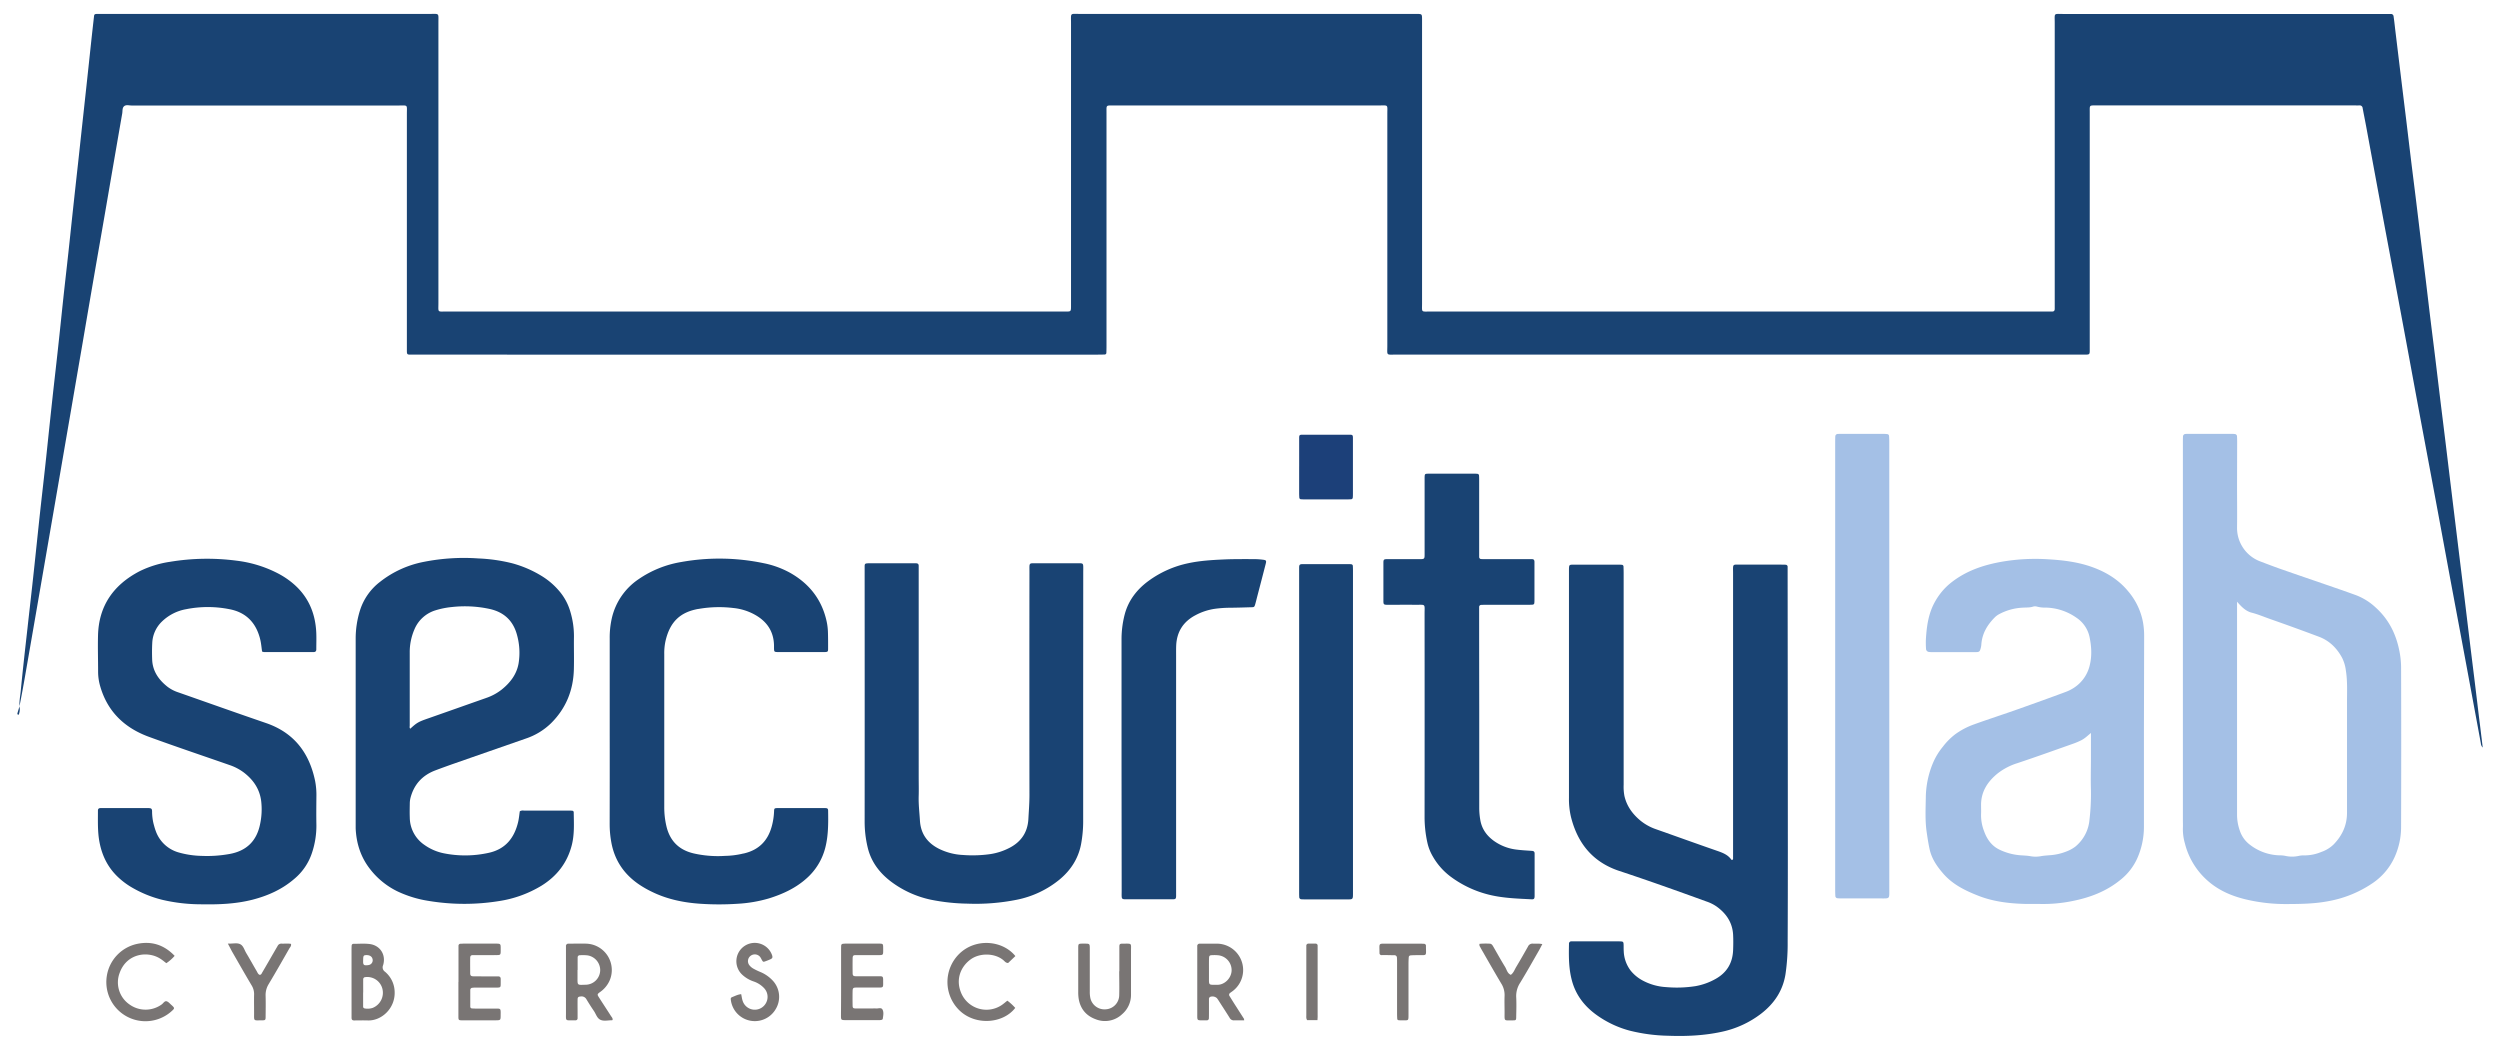 <svg id="Livello_1" data-name="Livello 1" xmlns="http://www.w3.org/2000/svg" viewBox="0 0 1725.65 724.64"><defs><style>.cls-1{fill:#194373;}.cls-1,.cls-2,.cls-3,.cls-4{fill-rule:evenodd;}.cls-2{fill:#a4c0e6;}.cls-3{fill:#1c4079;}.cls-4{fill:#797574;}</style></defs><path class="cls-1" d="M1713.72,516a4.73,4.73,0,0,1-1.3-3q-4.93-26.64-9.87-53.27-5.08-27.33-10.21-54.67c-3.68-19.8-7.3-39.61-11-59.41-4-21.53-8.07-43.05-12.07-64.58-3.68-19.8-7.29-39.61-11-59.41q-6-32.28-12.08-64.56-6.48-34.89-12.91-69.78c-.79-4.24-1.65-8.47-2.44-12.71a2,2,0,0,0-2.28-1.85c-1.28.06-2.56,0-3.84,0h-177.6c-5.1,0-4.66-.25-4.66,4.67q0,80.16,0,160.32c0,1.44,0,2.88,0,4.32,0,2.3-.23,2.74-2.77,2.69-1.27,0-2.55,0-3.83,0q-235.92,0-471.84,0c-7.46,0-6.41,1-6.41-6.23q0-79.92,0-159.84c0-6.73.91-5.9-5.77-5.9q-91.2,0-182.4,0h-1c-5.09,0-4.67-.22-4.67,4.67q0,80.64,0,161.27,0,2.4-.09,4.8a1.16,1.16,0,0,1-1.23,1.18c-1.6.05-3.2.08-4.8.08H287.3c-1.44,0-2.88,0-4.32,0-1.84-.06-2.08-.32-2.13-2.34,0-1.44,0-2.88,0-4.32q0-79.68,0-159.36c0-6.77.92-5.94-5.73-5.94q-92.16,0-184.32,0c-1.72,0-3.73-.7-5.12.48s-1,3.27-1.31,5C81,97.63,77.67,117,74.33,136.39c-3,17.64-6.14,35.28-9.18,52.92q-4.08,23.63-8.1,47.26Q53,260,49,283.35q-4.12,23.85-8.22,47.73-3.54,20.55-7.1,41.1-4.08,23.63-8.17,47.25-4.17,24.1-8.36,48.19-1.65,9.44-3.49,18.84c-.39,2-1.13,4-1.66,6a.93.93,0,0,0,.32.81c.56.27.77-.19.85-.64a10.13,10.13,0,0,0,.49-3.3c-.7-4.19.27-8.3.66-12.4,1.37-14.32,3-28.61,4.61-42.92,1.45-13.19,3-26.37,4.4-39.56,1.45-13.35,2.8-26.71,4.25-40.06,1.43-13.19,3-26.38,4.39-39.57s2.77-26.4,4.2-39.59,3-26.37,4.39-39.57c1.11-10.17,2.13-20.35,3.23-30.52,1.12-10.34,2.31-20.66,3.44-31,1.1-10.17,2.16-20.35,3.26-30.52q1.68-15.51,3.4-31c.77-7,1.51-14,2.27-21q1.77-16.21,3.53-32.42,1.65-15.27,3.27-30.53.93-8.58,1.91-17.16C65,9.92,65.31,9.68,67,9.61c1.28,0,2.56,0,3.84,0h225.6c7,0,6.18-.85,6.18,6.05q0,96.72,0,193.43c0,6.85-.92,5.94,5.73,5.94q212.63,0,425.27,0h.48c5.51,0,5.18.58,5.18-5.15q0-96.94,0-193.91c0-7.42-.88-6.36,6.35-6.36q114.95,0,229.91,0H978c3.55.05,3.57.06,3.59,3.83,0,5.76,0,11.52,0,17.28q0,89.28,0,178.55c0,6.63-.88,5.77,5.91,5.77q212.4,0,424.79,0c1.44,0,2.88,0,4.32,0,1.18,0,1.7-.68,1.69-1.83,0-1.44,0-2.88,0-4.32q0-96.48,0-192.95c0-7.34-1-6.29,6.37-6.29q110.64,0,221.27,0c1.44,0,2.88,0,4.32,0a1.78,1.78,0,0,1,1.94,1.69c.4,2.69.71,5.39,1,8.09q1.59,13.1,3.17,26.19,2.23,18.33,4.48,36.65c1.12,9.21,2.2,18.42,3.32,27.62s2.3,18.41,3.43,27.61c1.07,8.73,2.11,17.46,3.17,26.19,1.18,9.68,2.39,19.36,3.57,29,1.09,9.05,2.14,18.1,3.24,27.15s2.3,18.4,3.42,27.6,2.17,18.1,3.27,27.14c1.14,9.37,2.32,18.73,3.46,28.09,1.09,8.89,2.15,17.78,3.23,26.67q1.7,14,3.42,28.09,1.66,13.56,3.31,27.13c1.14,9.37,2.31,18.73,3.45,28.09,1.1,9.05,2.17,18.1,3.28,27.14q1.71,14.06,3.46,28.09,1.62,13.33,3.22,26.67Q1712.45,505.25,1713.72,516Z"/><path class="cls-1" d="M1234.05,522.9c0,42.4.11,84.8-.1,127.19a144.57,144.57,0,0,1-1.51,22.44c-1.85,11.42-7.81,20.18-16.68,27.07a67.93,67.93,0,0,1-27.68,12.68c-12.12,2.6-24.41,3.11-36.75,2.65a117.89,117.89,0,0,1-26.55-3.55,70,70,0,0,1-22.44-10.58c-8.77-6.22-15-14.34-17.56-24.94-2-8-1.94-16.16-1.77-24.33a1.58,1.58,0,0,1,1.76-1.75l3.36,0h29.28c3.25.06,3.25.06,3.32,3.11,0,1.28,0,2.56.08,3.84a23.53,23.53,0,0,0,4.82,13.31,27,27,0,0,0,8.08,6.68,38.94,38.94,0,0,0,16.49,4.65,83.52,83.52,0,0,0,20.1-.67,43.56,43.56,0,0,0,13.92-5c7.8-4.35,11.76-11.05,12.08-19.91.13-3.52.18-7,0-10.56-.45-8.44-4.77-14.75-11.46-19.54a28,28,0,0,0-6.86-3.4c-20-7.27-40-14.42-60.16-21.08-18.39-6.07-28.94-19.11-33.49-37.52a53.35,53.35,0,0,1-1.34-12.85V394.39c0-.48,0-1,0-1.44.09-3.1.12-3.18,3.3-3.19q15.59,0,31.19,0a17.63,17.63,0,0,1,1.92.09,1.22,1.22,0,0,1,1.24,1.19c.06,1.6.1,3.2.1,4.8q0,72.95,0,145.91a34.45,34.45,0,0,0,.53,7.64c1.58,7,5.58,12.48,11,17a34.93,34.93,0,0,0,10.83,6c14,4.93,28,10,42,14.85,3.83,1.33,7.55,2.66,10,6.18.1.15.6.17.8.06a1,1,0,0,0,.37-.75c0-1.44,0-2.88,0-4.32q0-96.23,0-192.47c0-7.16-.78-6.17,6-6.2,8.8,0,17.6,0,26.4,0,1.28,0,2.56,0,3.84.07a1.41,1.41,0,0,1,1.42,1.56c0,1.44,0,2.88,0,4.32Z"/><path class="cls-2" d="M1544.15,334.78c0,9.76.13,19.52,0,29.28a24.65,24.65,0,0,0,16.37,23.59c5.22,2,10.45,4,15.72,5.8,9.64,3.38,19.32,6.66,29,10,6.94,2.4,13.89,4.78,20.79,7.29a41.7,41.7,0,0,1,13.73,8.53c8.65,7.79,13.76,17.52,16.16,28.74a60,60,0,0,1,1.46,12.29q.18,55.2,0,110.39a50.26,50.26,0,0,1-4.46,20.91,43.26,43.26,0,0,1-14.5,17.51,79,79,0,0,1-31.63,13c-9.32,1.76-18.7,1.87-28.12,1.92a119.48,119.48,0,0,1-28.43-3.19c-9.21-2.2-17.93-5.81-25.31-12a50.63,50.63,0,0,1-16.8-26.76,34.78,34.78,0,0,1-1.37-10.39c.1-1.92,0-3.84,0-5.76V306.25c0-1.6,0-3.21.07-4.8a1.78,1.78,0,0,1,1.74-1.9,17.42,17.42,0,0,1,1.91-.07h30.24a13.51,13.51,0,0,1,1.91.12,1.61,1.61,0,0,1,1.49,1.59c.09,1.28.1,2.56.1,3.84Zm0,80.56v3.54q0,72,0,144a32.77,32.77,0,0,0,1.85,10.31,19.94,19.94,0,0,0,7.16,10,34.85,34.85,0,0,0,20.44,7.22,19.26,19.26,0,0,1,3.8.35,21.12,21.12,0,0,0,9.49,0,15.18,15.18,0,0,1,3.81-.31,30.13,30.13,0,0,0,11.65-2.4,22.56,22.56,0,0,0,8.51-5.22c5.93-6.13,9.21-13.26,9.19-21.9,0-25.44,0-50.88,0-76.32,0-7.34.38-14.68-.82-22a26.75,26.75,0,0,0-2.62-8.64c-3.62-6.68-8.79-11.78-16-14.48q-16.81-6.31-33.76-12.25c-4.2-1.48-8.3-3.25-12.67-4.35C1550.52,421.92,1547.69,419.49,1544.17,415.34Z"/><path class="cls-1" d="M358.8,560a4.16,4.16,0,0,1,2.81-.48q15.6,0,31.2,0,1,0,1.92.06c.7,0,1.28.38,1.29,1.12.11,7.66.58,15.33-1.4,22.9-3.15,12.08-10.25,21.16-20.74,27.69A79.46,79.46,0,0,1,344.3,622a150.43,150.43,0,0,1-48.24-.11,78.29,78.29,0,0,1-21.49-6.51,53.34,53.34,0,0,1-19.2-15.58c-6.42-8.24-9.4-17.7-9.86-28,0-1.12,0-2.24,0-3.36q0-63.84,0-127.68a65.34,65.34,0,0,1,2.95-19.36,40,40,0,0,1,13.83-19.75,70.38,70.38,0,0,1,30.26-13.82,142.22,142.22,0,0,1,37.7-2.36,115.06,115.06,0,0,1,23.22,3.32,77.59,77.59,0,0,1,21,9.15,49.66,49.66,0,0,1,10.92,9.31,38.14,38.14,0,0,1,8.3,15,58.62,58.62,0,0,1,2.49,17c-.12,7.67.15,15.36-.07,23-.42,14.35-5.5,26.81-15.78,37a45.73,45.73,0,0,1-17.5,10.59q-24.68,8.59-49.34,17.2c-4.37,1.54-8.73,3.11-13.06,4.75-9,3.42-14.78,9.82-17.14,19.19a16.56,16.56,0,0,0-.43,3.79c-.06,3.2-.13,6.41,0,9.6a23,23,0,0,0,10,18.76A35,35,0,0,0,306.37,589a74.85,74.85,0,0,0,30.94-.32c11.55-2.52,17.66-10.19,20.31-21.16C358.22,565,358.42,562.48,358.8,560Zm-75.6-57c4.65-4.27,5.66-4.79,12.58-7.2,13.25-4.64,26.48-9.34,39.73-14a36.11,36.11,0,0,0,10.9-5.9c5.85-4.75,10.3-10.5,11.58-18.17a45.9,45.9,0,0,0-1-19q-3.78-14.91-18.75-18.34A80.63,80.63,0,0,0,312,419a55.49,55.49,0,0,0-11.25,2.23A23,23,0,0,0,286,434.6a39.42,39.42,0,0,0-3.18,15.85q0,25.17,0,50.33C282.83,501.51,282.5,502.34,283.2,503Z"/><path class="cls-2" d="M1479.87,504.55c0,22.08,0,44.16,0,66.24a53.41,53.41,0,0,1-4.48,21.4,39.67,39.67,0,0,1-11.57,15c-9.92,8.17-21.42,12.44-33.8,14.86a100.3,100.3,0,0,1-21.39,1.93c-3.84-.09-7.68.06-11.52-.06-10.89-.33-21.63-1.68-31.83-5.73-9-3.55-17.56-7.78-24-15.25-4.33-5-8-10.33-9.4-17-.85-3.91-1.43-7.81-2-11.75-1.14-8-.68-16-.57-23.93a63.5,63.5,0,0,1,5-23.73,45.54,45.54,0,0,1,6.69-11,46,46,0,0,1,8.35-8.5,51.14,51.14,0,0,1,13.06-6.95c10.21-3.69,20.54-7,30.78-10.65q16.26-5.73,32.42-11.72a28.52,28.52,0,0,0,6-3,25.3,25.3,0,0,0,11-16.16c1.45-6.37,1-12.7-.31-19a21.24,21.24,0,0,0-9-13.15,38.23,38.23,0,0,0-21-7,21.47,21.47,0,0,1-6.17-.66,4.91,4.91,0,0,0-2.84,0c-2.35.76-4.74.53-7.12.71a38.17,38.17,0,0,0-16.44,4.59,12.77,12.77,0,0,0-2.7,2c-5.24,5.22-8.88,11.25-9.39,18.84a13.52,13.52,0,0,1-.39,2.36c-.67,2.57-1,2.88-3.57,2.89-10.08,0-20.16,0-30.24,0a12.17,12.17,0,0,1-1.91-.11,2.23,2.23,0,0,1-2.07-2.26,58,58,0,0,1-.08-6.72c.56-9.12,1.83-18.11,6.55-26.19a43.84,43.84,0,0,1,10-12c10.59-8.69,22.92-12.86,36.18-15.17a136.52,136.52,0,0,1,32-1.6c10.15.61,20.3,1.85,30,5.33s18.19,8.66,24.78,16.61a46,46,0,0,1,10.3,21.33,53.33,53.33,0,0,1,.83,9.5Zm-36.58,1.38c-2.27,1.89-4.17,3.76-6.59,5a49.57,49.57,0,0,1-5.72,2.43c-12.8,4.52-25.56,9.12-38.43,13.41a42.8,42.8,0,0,0-13.53,7c-7,5.63-11.63,12.64-11.57,22,0,2.08.1,4.16,0,6.23a30.18,30.18,0,0,0,2.08,11.72c1.94,5.42,5.08,10,10.38,12.64a40.08,40.08,0,0,0,13.74,3.92c2.69.27,5.38.24,8.08.76a19.81,19.81,0,0,0,7.16-.08c2.06-.37,4.11-.47,6.17-.65a37.32,37.32,0,0,0,11.14-2.51,24.09,24.09,0,0,0,6.31-3.41,26.87,26.87,0,0,0,9.78-18.59,154.62,154.62,0,0,0,1-20.54c-.23-7.51,0-15,0-22.55Z"/><path class="cls-1" d="M180.9,449.72c-.29-2.18-.5-4.08-.81-6a34.2,34.2,0,0,0-.83-3.74c-3-10.65-9.84-17.37-20.83-19.47a76.6,76.6,0,0,0-30,0,32,32,0,0,0-16.8,8.66,21.81,21.81,0,0,0-6.53,14.54c-.21,3.82-.2,7.67-.07,11.5.29,8.14,4.59,14.13,10.73,18.94a25.13,25.13,0,0,0,7.22,3.73c20.2,7.08,40.36,14.26,60.61,21.2,19.28,6.62,29.87,20.44,33.91,39.92a51.71,51.71,0,0,1,.9,11c-.06,6.56-.13,13.12,0,19.67a58.79,58.79,0,0,1-3,18.86,39.38,39.38,0,0,1-12.55,18.37c-8.31,7.1-18.06,11.42-28.54,14.12-11.71,3-23.69,3.4-35.71,3.18a117.48,117.48,0,0,1-26.61-3.1,79.29,79.29,0,0,1-21.63-8.92,51.82,51.82,0,0,1-8.07-6c-7.42-6.66-11.72-15-13.59-24.74-1.41-7.3-1.09-14.65-1.1-22,0-1.2.74-1.66,1.86-1.65l3.36,0H99.71c1,0,1.92,0,2.87,0,1.88.08,2.33.42,2.4,2.2a36.77,36.77,0,0,0,1,8.55c.47,1.69.89,3.4,1.51,5a23.5,23.5,0,0,0,15.8,14.86,62.82,62.82,0,0,0,16.08,2.39,86.78,86.78,0,0,0,19.09-1.32c11.75-2.13,18.74-9,21.08-20.65a48.83,48.83,0,0,0,.76-15.73c-1-8.29-5.28-14.61-11.7-19.63a35.15,35.15,0,0,0-10.12-5.37c-18.55-6.48-37.19-12.72-55.63-19.47-16.71-6.1-28.57-17.26-33.64-34.77A36.09,36.09,0,0,1,67.72,464c0-8.47-.27-16.95-.06-25.42.52-20.54,10.78-34.93,28.65-44.26a70.64,70.64,0,0,1,21-6.52,156.39,156.39,0,0,1,45.87-.8,83.91,83.91,0,0,1,28.29,8.59,57.09,57.09,0,0,1,10,6.5c11.15,9.06,16.35,21,16.86,35.14.13,3.67,0,7.36,0,11,0,1.1-.48,1.81-1.67,1.85h-.48q-17,0-34.07,0A6.15,6.15,0,0,1,180.9,449.72Z"/><path class="cls-1" d="M747.67,483q0,41.51,0,83a86.71,86.71,0,0,1-1.54,17.17c-2,9.83-7.23,17.71-14.84,24A67.31,67.31,0,0,1,702.13,621a144.31,144.31,0,0,1-34.33,2.75,137.06,137.06,0,0,1-25.22-2.71,69.83,69.83,0,0,1-27.7-12.63c-7.87-6-13.57-13.59-15.92-23.3a76.36,76.36,0,0,1-2.13-18q.06-84,0-167.92c0-2.72,0-5.44,0-8.16,0-1.88.34-2.12,2.31-2.21.64,0,1.28,0,1.92,0H629.9l2.4,0c1.14,0,1.82.48,1.84,1.67,0,1.44,0,2.88,0,4.32V536.34c0,4.32.12,8.64,0,12.95-.2,5.77.51,11.47.86,17.2.54,8.88,5,15.25,13,19.33a41.68,41.68,0,0,0,16.58,4.33,86.29,86.29,0,0,0,19.13-.62,42.46,42.46,0,0,0,13.14-4.31c8.07-4.17,12.49-10.79,13-19.85.31-5.57.75-11.13.74-16.74q-.1-77,0-154c0-6.67-.68-5.79,5.93-5.82,8.63,0,17.27,0,25.91,0,1.12,0,2.24,0,3.36,0,1.5.07,1.86.45,1.93,2.09.05,1.28,0,2.56,0,3.84Z"/><path class="cls-1" d="M420.86,504.59q0-31.9,0-63.81a60,60,0,0,1,1.51-14.27,44.33,44.33,0,0,1,18.33-26.65,72.92,72.92,0,0,1,29.56-11.93,148.84,148.84,0,0,1,56.71.79,63.5,63.5,0,0,1,18.41,6.67c12.55,7.1,21.11,17.39,24.73,31.51a41.51,41.51,0,0,1,1.37,9c.14,4,.13,8,.12,12,0,1.91-.29,2.13-2.31,2.2-1.11,0-2.23,0-3.35,0H540c-1,0-1.92,0-2.87,0-2.71-.07-2.78-.13-2.86-2.63,0-.63,0-1.27,0-1.91-.17-9.09-4.31-15.85-12-20.54A38.37,38.37,0,0,0,506,419.66a82.08,82.08,0,0,0-23.42.59c-.47.08-.95.12-1.42.22-11,2.23-18.74,8.08-21.88,22.45a39.77,39.77,0,0,0-.77,8.58q0,52.78,0,105.57a57.31,57.31,0,0,0,1.51,13.3c2.43,10.21,8.78,16.43,19,18.75a75.35,75.35,0,0,0,21.44,1.66,57.73,57.73,0,0,0,11.41-1.35c.62-.17,1.26-.25,1.88-.4,9.95-2.37,16.16-8.57,18.89-18.37a45.93,45.93,0,0,0,1.68-10.87c.06-1.74.32-1.91,2-2h.48q16.32,0,32.63,0c1.73,0,2.17.37,2.19,1.81.13,8.47.2,16.92-1.89,25.26a42.09,42.09,0,0,1-13.31,21.73c-7.46,6.59-16.28,10.62-25.67,13.54A94.56,94.56,0,0,1,509,623.84a192.37,192.37,0,0,1-25.41,0c-11.73-.77-23.1-3.1-33.75-8.34a70.3,70.3,0,0,1-8.73-5c-10.42-7.1-16.95-16.74-19.17-29.23a69.73,69.73,0,0,1-1.11-12.4Q420.9,536.75,420.86,504.59Z"/><path class="cls-1" d="M1021.06,490.55q0,33.59,0,67.16a48.86,48.86,0,0,0,.7,8.1c1,6.23,4.35,10.92,9.31,14.55a33.65,33.65,0,0,0,15.94,6.11c3.48.44,7,.61,10.51.86,1.13.09,1.76.58,1.76,1.76q0,3.82,0,7.67c0,7.2,0,14.39,0,21.59,0,2-.44,2.49-2.1,2.4-10.37-.52-20.77-.82-30.88-3.56A73.67,73.67,0,0,1,1001,604.87a45.51,45.51,0,0,1-11.93-13.61,32.86,32.86,0,0,1-3.84-9.77,81.83,81.83,0,0,1-1.9-17.59q.07-70,0-140.1c0-7.31,1-6.28-6.33-6.33-6.39-.06-12.79,0-19.19,0-2.61,0-2.89-.25-2.9-2.59q0-13.2,0-26.39c0-2.2.32-2.52,2.48-2.53,7.2,0,14.4,0,21.59,0,4.66,0,4.37.13,4.37-4.5q0-24.23,0-48.45c0-1.12,0-2.24,0-3.36.07-2.53.16-2.67,2.77-2.68,10.72,0,21.43,0,32.15,0,.48,0,1,.05,1.43.09a1.23,1.23,0,0,1,1.22,1.2c.09,1.27.09,2.55.09,3.83q0,24.22,0,48.46c0,1.28,0,2.55,0,3.83a1.42,1.42,0,0,0,1.47,1.52c1.27.06,2.55.06,3.83.06h27.35c1.28,0,2.56,0,3.83,0s1.68.73,1.69,1.85c0,.64,0,1.27,0,1.91q0,12,0,24c0,.8,0,1.6-.09,2.39a1.22,1.22,0,0,1-1.17,1.26c-1.28.08-2.55.11-3.83.11h-27.83c-1.28,0-2.56,0-3.83.06a1.41,1.41,0,0,0-1.44,1.54c0,1.44,0,2.88,0,4.32Q1021,457,1021.06,490.55Z"/><path class="cls-2" d="M1304.11,459.71v154c0,7.06.54,6.43-6.47,6.44h-25.43c-1.28,0-2.56,0-3.83-.13a1.57,1.57,0,0,1-1.51-1.56c-.1-1.6-.12-3.2-.12-4.79q0-68.37,0-136.74V306.13c0-1.6,0-3.2.07-4.8a1.75,1.75,0,0,1,1.84-1.79c.8-.06,1.6-.06,2.4-.06h28.78a24.67,24.67,0,0,1,2.86.17,1.35,1.35,0,0,1,1.24,1.26c.1,1.43.16,2.87.16,4.31q0,24.22,0,48.46Z"/><path class="cls-1" d="M774.15,527.17c0-28.47,0-56.94,0-85.42a68.09,68.09,0,0,1,2.17-17.56c2.52-9.65,8.34-17.19,16.27-23.07a71.07,71.07,0,0,1,27.81-12.39c8.17-1.74,16.47-2.21,24.77-2.58,6.7-.29,13.43-.21,20.14-.22a49.7,49.7,0,0,1,6.22.39c2.55.31,2.73.62,2.11,3q-2.86,11.13-5.78,22.26c-.48,1.86-.92,3.73-1.45,5.57s-.78,2-2.72,2c-4.8.15-9.59.3-14.39.35a82.09,82.09,0,0,0-10.51.7,40.76,40.76,0,0,0-13.59,4.45q-12.81,6.76-13.33,21.2c-.08,2.08-.05,4.16-.05,6.24q0,81.09,0,162.19c0,1.44,0,2.88,0,4.32-.07,1.79-.4,2.14-2.37,2.14q-16.32,0-32.63,0h-.48c-1.6-.1-2-.46-2.09-1.95-.06-1.27,0-2.55,0-3.83Z"/><path class="cls-1" d="M896.74,504.42V395.94c0-1.28,0-2.56,0-3.84,0-2.27.24-2.73,2.77-2.72q15.84,0,31.68,0a13.91,13.91,0,0,1,1.44.09,1.21,1.21,0,0,1,1.19,1.23c.06,1.11.09,2.23.09,3.35q0,110.88,0,221.76c0,5.38.17,5-4.93,5H901.64c-1.12,0-2.25,0-3.36-.07a1.52,1.52,0,0,1-1.47-1.58c-.08-1.43-.07-2.87-.07-4.31Z"/><path class="cls-3" d="M896.76,321.93c0-6.55,0-13.09,0-19.64,0-1.93.31-2.22,2.25-2.23q16.28,0,32.56,0c2,0,2.28.28,2.3,2.17,0,5.11,0,10.22,0,15.32v23c0,1,0,1.91-.1,2.87a1.21,1.21,0,0,1-1.21,1.2c-.79.06-1.59.08-2.39.08H900.52c-.8,0-1.6,0-2.39-.08a1.18,1.18,0,0,1-1.26-1.14c-.08-1.11-.12-2.23-.12-3.34,0-6.07,0-12.13,0-18.2Z"/><path class="cls-4" d="M858.82,704.31c-2.41,0-4.64-.06-6.87,0a3.21,3.21,0,0,1-3.14-1.69c-2.36-3.79-4.81-7.53-7.22-11.29A28.24,28.24,0,0,0,840,689a4.56,4.56,0,0,0-4.82-.83,1.87,1.87,0,0,0-.68,1.68c0,3,0,6.07,0,9.1,0,1.28,0,2.56-.05,3.83a1.4,1.4,0,0,1-1.45,1.52c-.8,0-1.6,0-2.39,0-4.41,0-4.19.19-4.19-4.15q0-22.26,0-44.53c0-.8,0-1.6,0-2.4a1.61,1.61,0,0,1,1.68-1.85c.79,0,1.59,0,2.39,0,3,0,6.07,0,9.1,0A18.21,18.21,0,0,1,851,684c-.62.5-1.32.9-1.93,1.41a1.5,1.5,0,0,0-.39,2.1c1.18,1.9,2.35,3.8,3.55,5.68,2.15,3.36,4.31,6.71,6.45,10.07C858.73,703.34,858.7,703.53,858.82,704.31ZM834.5,669.38h0v5.27c0,5.57-.29,5.1,5.25,5.12h.48c5,.07,9.7-4.5,9.9-9.8A10.33,10.33,0,0,0,841,659.4a27.19,27.19,0,0,0-3.83-.11c-2.29.05-2.58.29-2.63,2.42C834.46,664.27,834.5,666.82,834.5,669.38Z"/><path class="cls-4" d="M422.82,704.1a1.87,1.87,0,0,1-.44.14c-2.7,0-5.64.81-8-.35s-3-4-4.45-6.08c-1.8-2.63-3.51-5.33-5.16-8.07a3.81,3.81,0,0,0-4-1.91c-1.54.13-2.05.48-2.08,2-.06,3,0,6.07,0,9.1,0,1.28,0,2.55,0,3.83a1.41,1.41,0,0,1-1.43,1.54c-.48,0-1,0-1.43,0-5.76,0-5.16.58-5.17-5.07q0-21.32,0-42.62c0-1.12,0-2.24,0-3.36a1.62,1.62,0,0,1,1.64-1.88c.32,0,.64,0,1,0,3.83,0,7.67-.14,11.49,0a18.22,18.22,0,0,1,16,25.47,19.08,19.08,0,0,1-6.69,8c-1.86,1.35-1.92,1.66-.77,3.46,2.74,4.31,5.57,8.56,8.31,12.87C422.13,702,423.13,702.81,422.82,704.1Zm-24.1-34.59h-.08c0,1.6,0,3.2,0,4.8,0,6.11-.43,5.57,5.86,5.41a10.19,10.19,0,0,0,9.79-9.9,10.33,10.33,0,0,0-8.81-10.37,31.81,31.81,0,0,0-5.26-.09,1.44,1.44,0,0,0-1.49,1.52C398.7,663.76,398.72,666.64,398.72,669.51Z"/><path class="cls-4" d="M242.65,677.55V656c0-1.11,0-2.23.09-3.35a1.2,1.2,0,0,1,1.26-1.16c3.68,0,7.39-.32,11,.11,7.41.87,11.63,7.49,9.44,14.65a3.63,3.63,0,0,0,1.31,4.5,18.51,18.51,0,0,1,6.64,13.37c.71,11.8-9,20.56-18.43,20.25-3.2-.11-6.4,0-9.59,0-1.21,0-1.7-.67-1.71-1.8,0-1.44,0-2.88,0-4.32Zm8,7.57h0c0,3.2,0,6.4,0,9.59a1.24,1.24,0,0,0,1.07,1.36,10.7,10.7,0,0,0,5.66-.42A11.26,11.26,0,0,0,264,682.71a10.76,10.76,0,0,0-11.85-8.24A1.46,1.46,0,0,0,250.7,676C250.68,679.05,250.7,682.09,250.7,685.12Zm0-22.26h0c0,.48,0,.95,0,1.42.11,1.65.68,2.13,2.45,2A7.26,7.26,0,0,0,255,666a3.34,3.34,0,0,0,2.1-4.2c-.5-1.85-2.43-2.8-5-2.47-1.13.14-1.39.69-1.42,3Z"/><path class="cls-4" d="M772.64,670.41c0-5.6,0-11.2,0-16.79,0-1.9.33-2.25,2.25-2.25,6.79,0,5.76-.62,5.8,5.4,0,9.92,0,19.84,0,29.75a17.51,17.51,0,0,1-6.15,13.55,17.21,17.21,0,0,1-18.35,3.43c-6.65-2.46-10.65-7.41-11.68-14.54a29.46,29.46,0,0,1-.25-4.3c0-9.92,0-19.84,0-29.75,0-.48,0-1,0-1.44.09-1.84.33-2.05,2.37-2.12.64,0,1.28,0,1.92,0,3.65,0,3.69,0,3.69,3.69,0,9.76,0,19.52,0,29.27a20.34,20.34,0,0,0,.42,4.75,10,10,0,0,0,10.75,7.62,9.84,9.84,0,0,0,9.13-9.47c.18-5.59,0-11.19,0-16.79Z"/><path class="cls-4" d="M316.48,677.85V655.33c0-.8,0-1.6,0-2.4a1.4,1.4,0,0,1,1.46-1.51c.79,0,1.59-.08,2.39-.08h21.56c.8,0,1.6,0,2.39.1a1.32,1.32,0,0,1,1.25,1.22,13.5,13.5,0,0,1,.08,1.91c0,5.1.36,4.69-4.6,4.7-4.79,0-9.58,0-14.37,0-1.58,0-2.06.47-2.09,2-.06,3.52,0,7,0,10.54,0,1.51.56,2.05,2,2.09,1.91.07,3.83,0,5.75.05l11.5,0c1.13,0,1.79.51,1.81,1.7s0,2.24,0,3.35c0,2.52-.17,2.68-2.73,2.7-4.63,0-9.27,0-13.9,0-.95,0-1.91,0-2.87.12a1.49,1.49,0,0,0-1.5,1.53q0,5.75,0,11.49a1.21,1.21,0,0,0,1.19,1.24c1.28.09,2.55.12,3.83.12,4.63,0,9.26,0,13.9,0,1.6,0,2,.41,2.05,2,.05.79,0,1.6,0,2.39,0,3.65,0,3.68-3.7,3.69-7.67,0-15.34,0-23,0-2.23,0-2.45-.23-2.46-2.48,0-8,0-16,0-24Z"/><path class="cls-4" d="M580.57,677.68V656.09c0-1.12,0-2.23.06-3.35a1.27,1.27,0,0,1,1.17-1.27,13.51,13.51,0,0,1,1.91-.12c7.67,0,15.35,0,23,0,2.8,0,2.9.14,2.91,3.07,0,5.4.41,4.83-4.94,4.85-4.64,0-9.28,0-13.91,0-1.82,0-2.19.42-2.23,2.33q-.08,5,0,10.07c0,1.76.49,2.18,2.37,2.2,4.47.06,8.95,0,13.43,0,1.12,0,2.24,0,3.36,0,1.53.07,1.81.41,1.9,2.09,0,.32,0,.64,0,1,0,5,.54,4.71-4.58,4.71-4.64,0-9.28,0-13.92,0-2.19,0-2.53.38-2.58,2.52-.06,3.2-.05,6.4,0,9.6,0,2,.33,2.28,2.21,2.31,3.68.06,7.36,0,11,0,1,0,1.93-.08,2.88,0,1.54.15,3.63-.82,4.49.66,1.12,1.93.54,4.35.24,6.55,0,.3-.68.64-1.09.73a8.59,8.59,0,0,1-1.9.11c-7.36,0-14.72,0-22.07,0-3.85,0-3.8,0-3.79-3.61Q580.59,689.19,580.57,677.68Z"/><path class="cls-4" d="M695.34,690.72a35.62,35.62,0,0,1,5.44,5c-8.31,10.78-27.1,12.4-38.21,2a27.29,27.29,0,0,1-.4-39.36c11.28-11,29.83-9.36,38.7,1.58l-5,4.77c-1.61,0-2.36-1.15-3.28-1.93-5.9-5-16.46-5.19-22.81-.39-6.67,5-10,13.42-6.64,22.2a18.9,18.9,0,0,0,28.54,9C692.86,692.77,693.94,691.81,695.34,690.72Z"/><path class="cls-4" d="M120.55,659.79a28.73,28.73,0,0,1-5.74,5.06c-1.25-.94-2.48-2-3.78-2.84-8.62-5.86-23.44-4.17-28.39,9.42a18.47,18.47,0,0,0,6.59,21.8,19,19,0,0,0,22.4.08c1.13-.8,2-2.62,3.49-2.13,1.26.41,2.24,1.72,3.34,2.63.24.21.47.44.7.66,1.22,1.21,1.24,1.64.15,2.71a27,27,0,0,1-45.56-23.61,26.86,26.86,0,0,1,20.71-22C104.4,649.44,113.09,652,120.55,659.79Z"/><path class="cls-4" d="M511.62,686.25c.37,1.8.53,3.24,1,4.58a8.79,8.79,0,0,0,16.37,1,8.75,8.75,0,0,0-1.58-9.77,17.5,17.5,0,0,0-7.2-4.6,21.63,21.63,0,0,1-8.14-4.91,12.68,12.68,0,1,1,20.82-13.35c.58,1.66.33,2.32-1.22,3-1,.45-2.06.86-3.11,1.25-1.8.67-1.81.66-2.87-1.18a14.2,14.2,0,0,0-.94-1.66,4.73,4.73,0,0,0-6.42-1,4.59,4.59,0,0,0-1,6.73,9.28,9.28,0,0,0,2.51,2.16,42.93,42.93,0,0,0,4.72,2.31,24.43,24.43,0,0,1,9.3,6.58,16.4,16.4,0,0,1,1.54,19.22,16.68,16.68,0,0,1-30.9-6.13c-.21-1.62-.12-1.86,1.49-2.47C507.69,687.35,509.4,686.42,511.62,686.25Z"/><path class="cls-4" d="M157.27,651.32c3.53.19,6.46-.79,8.81.57,2,1.17,2.65,3.9,3.87,5.94,2.47,4.12,4.78,8.32,7.21,12.45.55.94.9,2.08,2,2.61,1.21.07,1.47-1,1.92-1.74,3-5.1,5.93-10.23,8.89-15.34.57-1,1.14-1.93,1.69-2.91a2.79,2.79,0,0,1,2.74-1.55c2.17.09,4.38-.22,6.47.18.3,1.55-.69,2.34-1.21,3.25-4.67,8.19-9.34,16.38-14.18,24.47a14.34,14.34,0,0,0-2.14,8.15c.14,5,.05,9.92,0,14.88,0,1.65-.36,2-2,2-6.76,0-5.9,1-5.95-5.7,0-4-.09-8,0-12a11.34,11.34,0,0,0-1.66-6.34c-4.65-7.83-9.15-15.75-13.69-23.65C159.27,655.1,158.48,653.56,157.27,651.32Z"/><path class="cls-4" d="M1021.27,651.48a49.73,49.73,0,0,1,6.92-.1c1.31,0,1.93.92,2.51,1.93,2.7,4.7,5.33,9.44,8.17,14.06,1.19,1.93,1.56,4.52,4,5.53,1.89-1.37,2.58-3.58,3.71-5.46,2.79-4.65,5.46-9.36,8.13-14.08a3.35,3.35,0,0,1,3.43-2c2,.14,4.07-.21,6.47.32-.88,1.66-1.56,3.05-2.33,4.39-4.29,7.47-8.51,15-13,22.34a16.66,16.66,0,0,0-2.7,9.91c.24,4.45.08,8.93,0,13.4,0,2.43-.15,2.61-2.33,2.6-6.33,0-5.68.85-5.7-5.49,0-3.83-.15-7.66,0-11.48a14.78,14.78,0,0,0-2.36-8.57c-4.81-8.08-9.47-16.26-14.14-24.42C1021.77,653.55,1020.86,652.89,1021.27,651.48Z"/><path class="cls-4" d="M964.34,681.69V664.41c0-1.12,0-2.24-.08-3.36a1.7,1.7,0,0,0-1.88-1.7c-1.44,0-2.88-.06-4.32-.08s-2.88,0-4.32,0a1.37,1.37,0,0,1-1.53-1.43c0-7.21-1.08-6.43,5.71-6.46q10.56,0,21.12,0c1.27,0,2.55,0,3.83.08a1.36,1.36,0,0,1,1.41,1.55c0,7.29,1.07,6.19-5.83,6.3-1.6,0-3.2,0-4.79.15a1.33,1.33,0,0,0-1.25,1.23c-.11,1.43-.17,2.87-.18,4.3q0,17.52,0,35c0,4.85.18,4.28-4.47,4.31a19,19,0,0,1-2.39-.09,1,1,0,0,1-.91-.94c-.07-1.11-.12-2.23-.12-3.35Q964.33,690.8,964.34,681.69Z"/><path class="cls-4" d="M909.4,704.14h-7.14c-.76-1.13-.56-2.27-.56-3.37q0-23,0-46c0-.64,0-1.28,0-1.92a1.4,1.4,0,0,1,1.48-1.5c1.59,0,3.19,0,4.79,0a1.36,1.36,0,0,1,1.54,1.41c0,.79,0,1.59,0,2.39q0,22.74,0,45.49C909.57,701.78,909.46,702.88,909.4,704.14Z"/></svg>